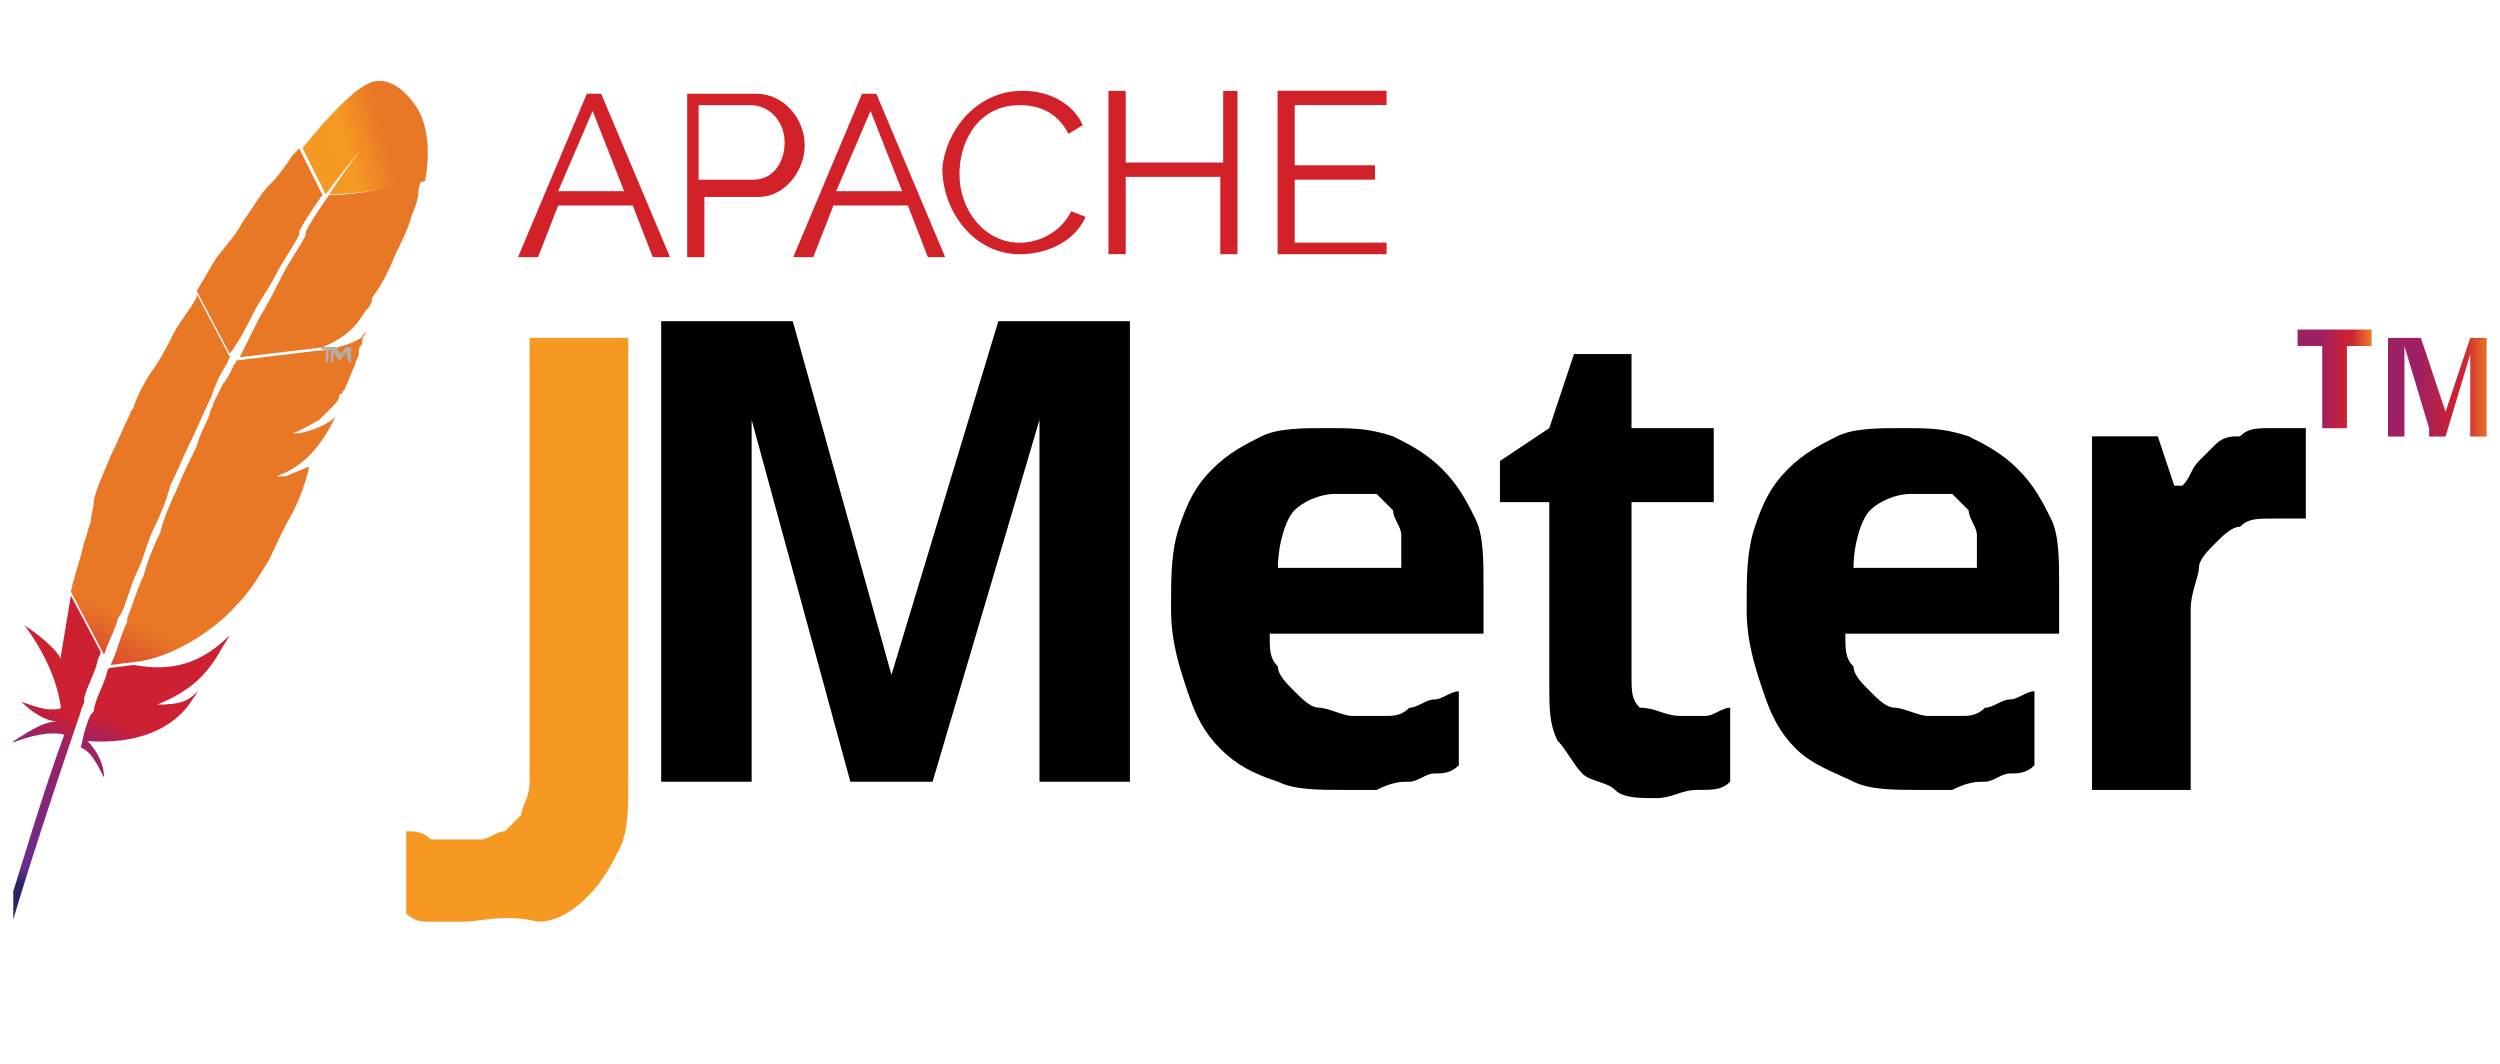 <svg width="94" height="40" viewBox="0 0 94 40" fill="none" xmlns="http://www.w3.org/2000/svg">
<g clip-path="url(#clip0_1238_17455)">
<path d="M13.742 3.203C13.244 3.452 12.373 4.323 11.377 5.568L12.248 7.31C12.87 6.439 13.617 5.568 14.239 4.821C13.99 5.07 13.368 5.816 12.373 7.31C13.368 7.31 14.737 7.061 15.982 6.812C16.355 4.821 15.608 3.95 15.608 3.95C15.608 3.95 14.737 2.581 13.742 3.203Z" fill="url(#paint0_linear_1238_17455)"/>
<path d="M10.883 16.405H11.13C11.13 16.281 11.007 16.281 10.883 16.405Z" fill="#BE202E"/>
<path opacity="0.35" d="M10.883 16.405H11.13C11.13 16.281 11.007 16.281 10.883 16.405Z" fill="#BE202E"/>
<path d="M9.51 11.807C9.759 11.309 10.132 10.811 10.381 10.314C10.63 9.816 11.004 9.318 11.252 8.82V8.696C11.501 8.198 11.875 7.7 12.124 7.327L11.252 5.584L11.004 5.833C10.755 6.207 10.506 6.58 10.132 6.953C9.759 7.327 9.51 7.825 9.137 8.322C8.888 8.82 8.515 9.194 8.141 9.691C7.892 10.065 7.643 10.562 7.395 10.936L8.639 13.3C9.012 12.803 9.261 12.305 9.51 11.807Z" fill="url(#paint1_linear_1238_17455)"/>
<path d="M4.035 25.251C3.91 25.749 3.661 26.122 3.537 26.62C3.537 26.744 3.537 26.744 3.412 26.869C3.288 27.118 3.164 27.491 3.039 28.113C3.412 28.238 3.661 28.736 3.91 29.233C3.91 28.736 3.661 28.238 3.288 27.864C5.03 27.989 6.524 27.491 7.27 26.247C7.395 26.122 7.395 25.998 7.519 25.873C7.146 26.371 6.773 26.495 5.901 26.495C7.146 25.998 7.768 25.375 8.266 24.504C8.39 24.255 8.515 24.131 8.639 23.882C7.519 25.002 6.399 25.251 5.03 25.002L4.035 25.127C4.159 25.127 4.035 25.127 4.035 25.251Z" fill="url(#paint2_linear_1238_17455)"/>
<path d="M4.533 23.121C4.782 22.623 4.906 22.001 5.155 21.503C5.404 21.005 5.528 20.383 5.777 19.885C6.026 19.387 6.275 18.765 6.4 18.267C6.648 17.77 6.897 17.147 7.146 16.65C7.395 16.152 7.644 15.53 7.893 15.032C8.017 14.783 8.017 14.658 8.142 14.409C8.266 14.036 8.515 13.787 8.64 13.414L7.395 11.049V11.174C7.146 11.672 6.773 12.045 6.524 12.543C6.275 13.04 6.026 13.538 5.653 14.036C5.404 14.409 5.155 14.907 5.031 15.281C5.031 15.405 4.906 15.405 4.906 15.53C4.657 16.027 4.408 16.65 4.159 17.147C3.911 17.77 3.662 18.267 3.537 18.765C3.537 19.014 3.413 19.387 3.413 19.636C3.288 19.885 3.288 20.134 3.164 20.383C3.039 21.005 2.79 21.628 2.666 22.25L3.911 24.614C4.035 24.241 4.284 23.743 4.408 23.37C4.408 23.37 4.408 23.245 4.533 23.121Z" fill="url(#paint3_linear_1238_17455)"/>
<path d="M2.666 22.396L2.292 24.637V24.761C1.919 24.139 0.923 23.517 0.923 23.517C1.67 24.512 2.168 25.632 2.292 26.628C1.919 26.752 1.421 26.628 0.799 26.379C1.421 27.001 1.919 27.126 2.168 27.126C1.546 27.126 0.923 27.623 0.301 27.997C1.172 27.623 1.919 27.499 2.417 27.623C1.546 29.988 0.799 32.601 -0.072 35.339C0.177 35.215 0.301 35.09 0.426 34.842C0.55 34.344 1.546 31.108 3.039 26.752C3.039 26.628 3.163 26.503 3.163 26.379V26.255C3.288 25.757 3.537 25.383 3.661 24.886C3.661 24.761 3.786 24.637 3.786 24.512L2.666 22.396Z" fill="url(#paint4_linear_1238_17455)"/>
<path d="M8.887 13.552C8.887 13.677 8.763 13.677 8.763 13.801C8.638 14.05 8.514 14.299 8.39 14.423L8.016 15.17C8.016 15.294 7.892 15.419 7.892 15.543C7.767 15.917 7.518 16.29 7.394 16.788C7.145 17.286 6.896 17.783 6.647 18.406C6.398 18.903 6.149 19.526 6.025 20.023C5.776 20.521 5.527 21.143 5.403 21.641C5.154 22.139 5.029 22.637 4.78 23.259V23.384C4.532 23.881 4.407 24.504 4.158 25.002L5.154 24.877C6.274 24.753 7.892 23.881 8.887 22.761C9.385 22.264 9.758 21.641 10.132 21.019C10.381 20.521 10.63 19.899 11.003 19.277C11.252 18.779 11.501 18.157 11.625 17.535C11.376 17.659 11.003 17.783 10.754 17.908H10.381C11.501 17.535 12.123 16.663 12.621 15.668C12.372 15.917 11.874 16.166 11.252 16.29H11.003C11.376 16.166 11.75 15.917 11.999 15.792L12.123 15.668L12.372 15.419L12.496 15.294C12.621 15.17 12.745 15.045 12.745 14.921C12.745 14.921 12.745 14.796 12.87 14.796C12.87 14.672 12.994 14.672 12.994 14.548C13.119 14.299 13.243 13.925 13.367 13.677C13.367 13.552 13.492 13.428 13.492 13.303V13.179C13.492 13.054 13.616 12.93 13.616 12.93C13.616 12.805 13.616 12.681 13.741 12.556C13.865 12.432 13.616 12.556 13.616 12.681C13.243 12.93 12.745 13.054 12.248 13.179L13.119 13.054L12.123 13.179H11.999L8.887 13.552Z" fill="url(#paint5_linear_1238_17455)"/>
<path d="M12.372 7.335C12.123 7.708 11.75 8.206 11.501 8.704V8.828C11.252 9.326 10.879 9.824 10.63 10.321C10.381 10.819 10.132 11.317 9.758 11.939L9.012 13.433L12.123 13.059C12.994 12.686 13.367 12.313 13.741 11.69C13.865 11.566 13.99 11.441 13.99 11.193C14.363 10.695 14.612 10.197 14.861 9.575C15.11 9.077 15.359 8.579 15.483 8.081C15.608 7.832 15.732 7.459 15.732 7.21C15.732 6.961 15.857 6.837 15.857 6.588C14.861 7.086 13.367 7.335 12.372 7.335Z" fill="url(#paint6_linear_1238_17455)"/>
<path d="M12.347 13.142V13.615H12.254V13.142H12.062V13.046H12.536V13.138L12.347 13.142Z" fill="#B0AFB0"/>
<path d="M13.009 13.234L12.821 13.519H12.728L12.536 13.234V13.615H12.443V13.046H12.629L12.821 13.33L13.009 13.046H13.201V13.615H13.105L13.009 13.234Z" fill="#B0AFB0"/>
<path d="M17.44 34.656H16.203C15.894 34.656 15.585 34.656 15.275 34.347V31.255C15.585 31.255 15.894 31.255 16.203 31.564H18.058C18.367 31.564 18.677 31.255 18.986 31.255L19.604 30.636C19.604 30.327 19.913 30.018 19.913 29.4V12.704H23.623V29.4C23.623 30.327 23.623 31.255 23.314 31.873C23.005 32.492 22.696 33.11 22.078 33.728C21.459 34.347 20.841 34.656 20.222 34.656C18.986 34.347 18.058 34.656 17.44 34.656Z" fill="url(#paint7_linear_1238_17455)"/>
<path d="M31.973 29.392L28.262 15.788V29.392H24.861V12.078H29.808L33.519 25.373L37.538 12.078H42.485V29.392H39.084V21.353V20.735V19.807V18.88V17.952V15.788L35.065 29.392H31.973ZM50.215 18.571C49.596 18.571 48.978 18.88 48.669 19.189C48.359 19.498 48.05 20.426 48.05 21.353H52.688V20.116C52.688 19.807 52.379 19.498 52.379 19.189L51.761 18.571H50.215ZM50.524 29.701C49.596 29.701 48.669 29.701 48.05 29.392C47.123 29.083 46.504 28.774 45.886 28.155C45.268 27.537 44.958 26.919 44.649 25.991C44.34 25.064 44.031 24.136 44.031 22.899C44.031 21.662 44.031 20.735 44.34 19.807C44.649 18.88 44.958 18.261 45.577 17.643C46.195 17.025 46.814 16.715 47.432 16.406C48.05 16.097 48.978 16.097 49.905 16.097C50.833 16.097 51.451 16.097 52.379 16.406C52.997 16.715 53.616 17.025 54.234 17.643C54.852 18.261 55.162 18.88 55.471 19.498C55.78 20.116 55.78 21.044 55.78 21.972V23.827H47.741C47.741 24.445 47.741 24.754 48.05 25.064C48.05 25.373 48.359 25.682 48.669 25.991C48.978 26.3 49.287 26.609 49.596 26.609C49.905 26.609 50.524 26.919 50.833 26.919H52.07C52.379 26.919 52.688 26.919 52.997 26.609C53.306 26.609 53.616 26.3 53.925 26.3C54.234 26.3 54.543 25.991 54.852 25.991V28.774C54.543 29.083 54.234 29.083 53.925 29.083C53.616 29.083 53.306 29.392 52.997 29.392C52.688 29.392 52.379 29.392 51.761 29.701H50.524ZM63.2 26.919H64.128C64.437 26.919 64.746 26.609 65.055 26.609V29.392C64.746 29.701 64.437 29.701 63.819 29.701C63.2 29.701 62.891 30.01 62.273 30.01C61.654 30.01 61.036 30.01 60.727 29.701C60.418 29.392 59.799 29.392 59.49 29.083C59.181 28.774 58.872 28.155 58.563 27.846C58.253 27.228 58.253 26.609 58.253 25.682V18.88H56.398V17.334L58.253 16.097L59.181 13.314H61.345V16.097H64.437V18.88H61.345V25.373C61.345 25.991 61.345 26.3 61.654 26.609C62.273 26.609 62.582 26.919 63.2 26.919ZM71.858 18.571C71.239 18.571 70.621 18.88 70.312 19.189C70.002 19.498 69.693 20.426 69.693 21.353H74.331V20.116C74.331 19.807 74.022 19.498 74.022 19.189L73.404 18.571H71.858ZM72.167 29.701C71.239 29.701 70.312 29.701 69.693 29.392C69.075 29.083 68.147 28.774 67.529 28.155C66.911 27.537 66.602 26.919 66.292 25.991C65.983 25.064 65.674 24.136 65.674 22.899C65.674 21.662 65.674 20.735 65.983 19.807C66.292 18.88 66.602 18.261 67.22 17.643C67.838 17.025 68.457 16.715 69.075 16.406C69.693 16.097 70.621 16.097 71.549 16.097C72.476 16.097 73.094 16.097 74.022 16.406C74.64 16.715 75.259 17.025 75.877 17.643C76.495 18.261 76.805 18.88 77.114 19.498C77.423 20.116 77.423 21.044 77.423 21.972V23.827H69.384C69.384 24.445 69.384 24.754 69.693 25.064C69.693 25.373 70.002 25.682 70.312 25.991C70.621 26.3 70.93 26.609 71.239 26.609C71.549 26.609 72.167 26.919 72.476 26.919H73.713C74.022 26.919 74.331 26.919 74.64 26.609C74.95 26.609 75.259 26.3 75.568 26.3C75.877 26.3 76.186 25.991 76.495 25.991V28.774C76.186 29.083 75.877 29.083 75.568 29.083C75.259 29.083 74.95 29.392 74.64 29.392C74.331 29.392 74.022 29.392 73.404 29.701H72.167ZM85.462 16.097H86.699V19.498H85.462C84.844 19.498 84.534 19.498 84.225 19.807C83.916 19.807 83.607 20.116 83.297 20.426C82.988 20.735 82.679 21.044 82.679 21.353C82.679 21.662 82.37 22.281 82.37 22.899V29.701H78.66V16.406H81.133L81.752 18.261H82.061C82.37 17.952 82.37 17.643 82.679 17.334L83.297 16.715C83.607 16.406 83.916 16.406 84.225 16.406C84.534 16.097 84.844 16.097 85.462 16.097Z" fill="black"/>
<path d="M88.244 16.101H87.316V13.009H86.389V12.391H89.171V13.009H88.244V16.101Z" fill="url(#paint8_linear_1238_17455)"/>
<path d="M91.335 16.105L90.407 13.013V16.414H89.789V12.704H91.026L91.953 15.486L92.881 12.704H93.499V16.414H92.881V14.559V14.249V13.94V13.322L91.953 16.414H91.335" fill="url(#paint9_linear_1238_17455)"/>
<path d="M19.479 9.667L22.066 3.524H22.604L25.192 9.667H24.543L23.792 7.726H20.987L20.233 9.667H19.479ZM22.283 4.17L20.987 7.188H23.467L22.283 4.17ZM25.838 9.667V3.524H28.426C29.502 3.524 30.257 4.495 30.257 5.462C30.257 6.43 29.502 7.404 28.532 7.404H26.485V9.667H25.838ZM26.377 6.758H28.318C29.073 6.758 29.502 6.108 29.502 5.354C29.502 4.6 28.964 3.953 28.21 3.953H26.268V6.758H26.377ZM29.827 9.667L32.412 3.524H32.95L35.538 9.667H34.888L34.137 7.726H31.336L30.581 9.667H29.827ZM32.733 4.17L31.441 7.188H33.921L32.733 4.17ZM38.447 3.415C39.526 3.415 40.389 3.953 40.71 4.708L40.172 5.032C39.739 4.17 38.985 3.953 38.339 3.953C36.83 3.953 36.076 5.249 36.076 6.541C36.076 7.942 37.047 9.126 38.339 9.126C38.988 9.126 39.848 8.805 40.281 7.942L40.819 8.158C40.386 9.126 39.31 9.559 38.339 9.559C36.617 9.559 35.432 7.942 35.432 6.325C35.538 5.032 36.617 3.415 38.447 3.415ZM46.529 3.415V9.559H45.883V6.65H42.327V9.556H41.678V3.419H42.327V6.112H45.991V3.422L46.529 3.415ZM52.135 9.021V9.559H48.038V3.412H52.135V3.95H48.681V6.214H51.699V6.755H48.681V9.123H52.132L52.135 9.021Z" fill="#D22128"/>
</g>
<defs>
<linearGradient id="paint0_linear_1238_17455" x1="12.159" y1="5.842" x2="14.891" y2="5.082" gradientUnits="userSpaceOnUse">
<stop stop-color="#F69923"/>
<stop offset="0.312" stop-color="#F79A23"/>
<stop offset="0.838" stop-color="#E97826"/>
</linearGradient>
<linearGradient id="paint1_linear_1238_17455" x1="-2.709" y1="36.313" x2="2.847" y2="24.397" gradientUnits="userSpaceOnUse">
<stop offset="0.323" stop-color="#9E2064"/>
<stop offset="0.63" stop-color="#C92037"/>
<stop offset="0.751" stop-color="#CD2335"/>
<stop offset="1" stop-color="#E97826"/>
</linearGradient>
<linearGradient id="paint2_linear_1238_17455" x1="1.933" y1="34.129" x2="5.244" y2="27.028" gradientUnits="userSpaceOnUse">
<stop stop-color="#282662"/>
<stop offset="0.095" stop-color="#662E8D"/>
<stop offset="0.788" stop-color="#9F2064"/>
<stop offset="0.949" stop-color="#CD2032"/>
</linearGradient>
<linearGradient id="paint3_linear_1238_17455" x1="-2.206" y1="34.511" x2="3.35" y2="22.595" gradientUnits="userSpaceOnUse">
<stop offset="0.323" stop-color="#9E2064"/>
<stop offset="0.63" stop-color="#C92037"/>
<stop offset="0.751" stop-color="#CD2335"/>
<stop offset="1" stop-color="#E97826"/>
</linearGradient>
<linearGradient id="paint4_linear_1238_17455" x1="-0.794" y1="32.563" x2="2.126" y2="26.301" gradientUnits="userSpaceOnUse">
<stop stop-color="#282662"/>
<stop offset="0.095" stop-color="#662E8D"/>
<stop offset="0.788" stop-color="#9F2064"/>
<stop offset="0.949" stop-color="#CD2032"/>
</linearGradient>
<linearGradient id="paint5_linear_1238_17455" x1="0.856" y1="35.953" x2="6.413" y2="24.037" gradientUnits="userSpaceOnUse">
<stop offset="0.323" stop-color="#9E2064"/>
<stop offset="0.63" stop-color="#C92037"/>
<stop offset="0.751" stop-color="#CD2335"/>
<stop offset="1" stop-color="#E97826"/>
</linearGradient>
<linearGradient id="paint6_linear_1238_17455" x1="-0.149" y1="37.725" x2="5.407" y2="25.81" gradientUnits="userSpaceOnUse">
<stop offset="0.323" stop-color="#9E2064"/>
<stop offset="0.63" stop-color="#C92037"/>
<stop offset="0.751" stop-color="#CD2335"/>
<stop offset="1" stop-color="#E97826"/>
</linearGradient>
<linearGradient id="paint7_linear_1238_17455" x1="530.812" y1="-1071" x2="534.268" y2="-1078.41" gradientUnits="userSpaceOnUse">
<stop stop-color="#F69923"/>
<stop offset="0.312" stop-color="#F79A23"/>
<stop offset="0.838" stop-color="#E97826"/>
</linearGradient>
<linearGradient id="paint8_linear_1238_17455" x1="86.42" y1="14.147" x2="89.119" y2="14.147" gradientUnits="userSpaceOnUse">
<stop offset="0.323" stop-color="#9E2064"/>
<stop offset="0.63" stop-color="#C92037"/>
<stop offset="0.751" stop-color="#CD2335"/>
<stop offset="1" stop-color="#E97826"/>
</linearGradient>
<linearGradient id="paint9_linear_1238_17455" x1="89.699" y1="14.151" x2="93.589" y2="14.151" gradientUnits="userSpaceOnUse">
<stop offset="0.323" stop-color="#9E2064"/>
<stop offset="0.63" stop-color="#C92037"/>
<stop offset="0.751" stop-color="#CD2335"/>
<stop offset="1" stop-color="#E97826"/>
</linearGradient>
<clipPath id="clip0_1238_17455">
<rect width="93" height="98.768" fill="white" transform="translate(0.5 -29.384)"/>
</clipPath>
</defs>
</svg>
